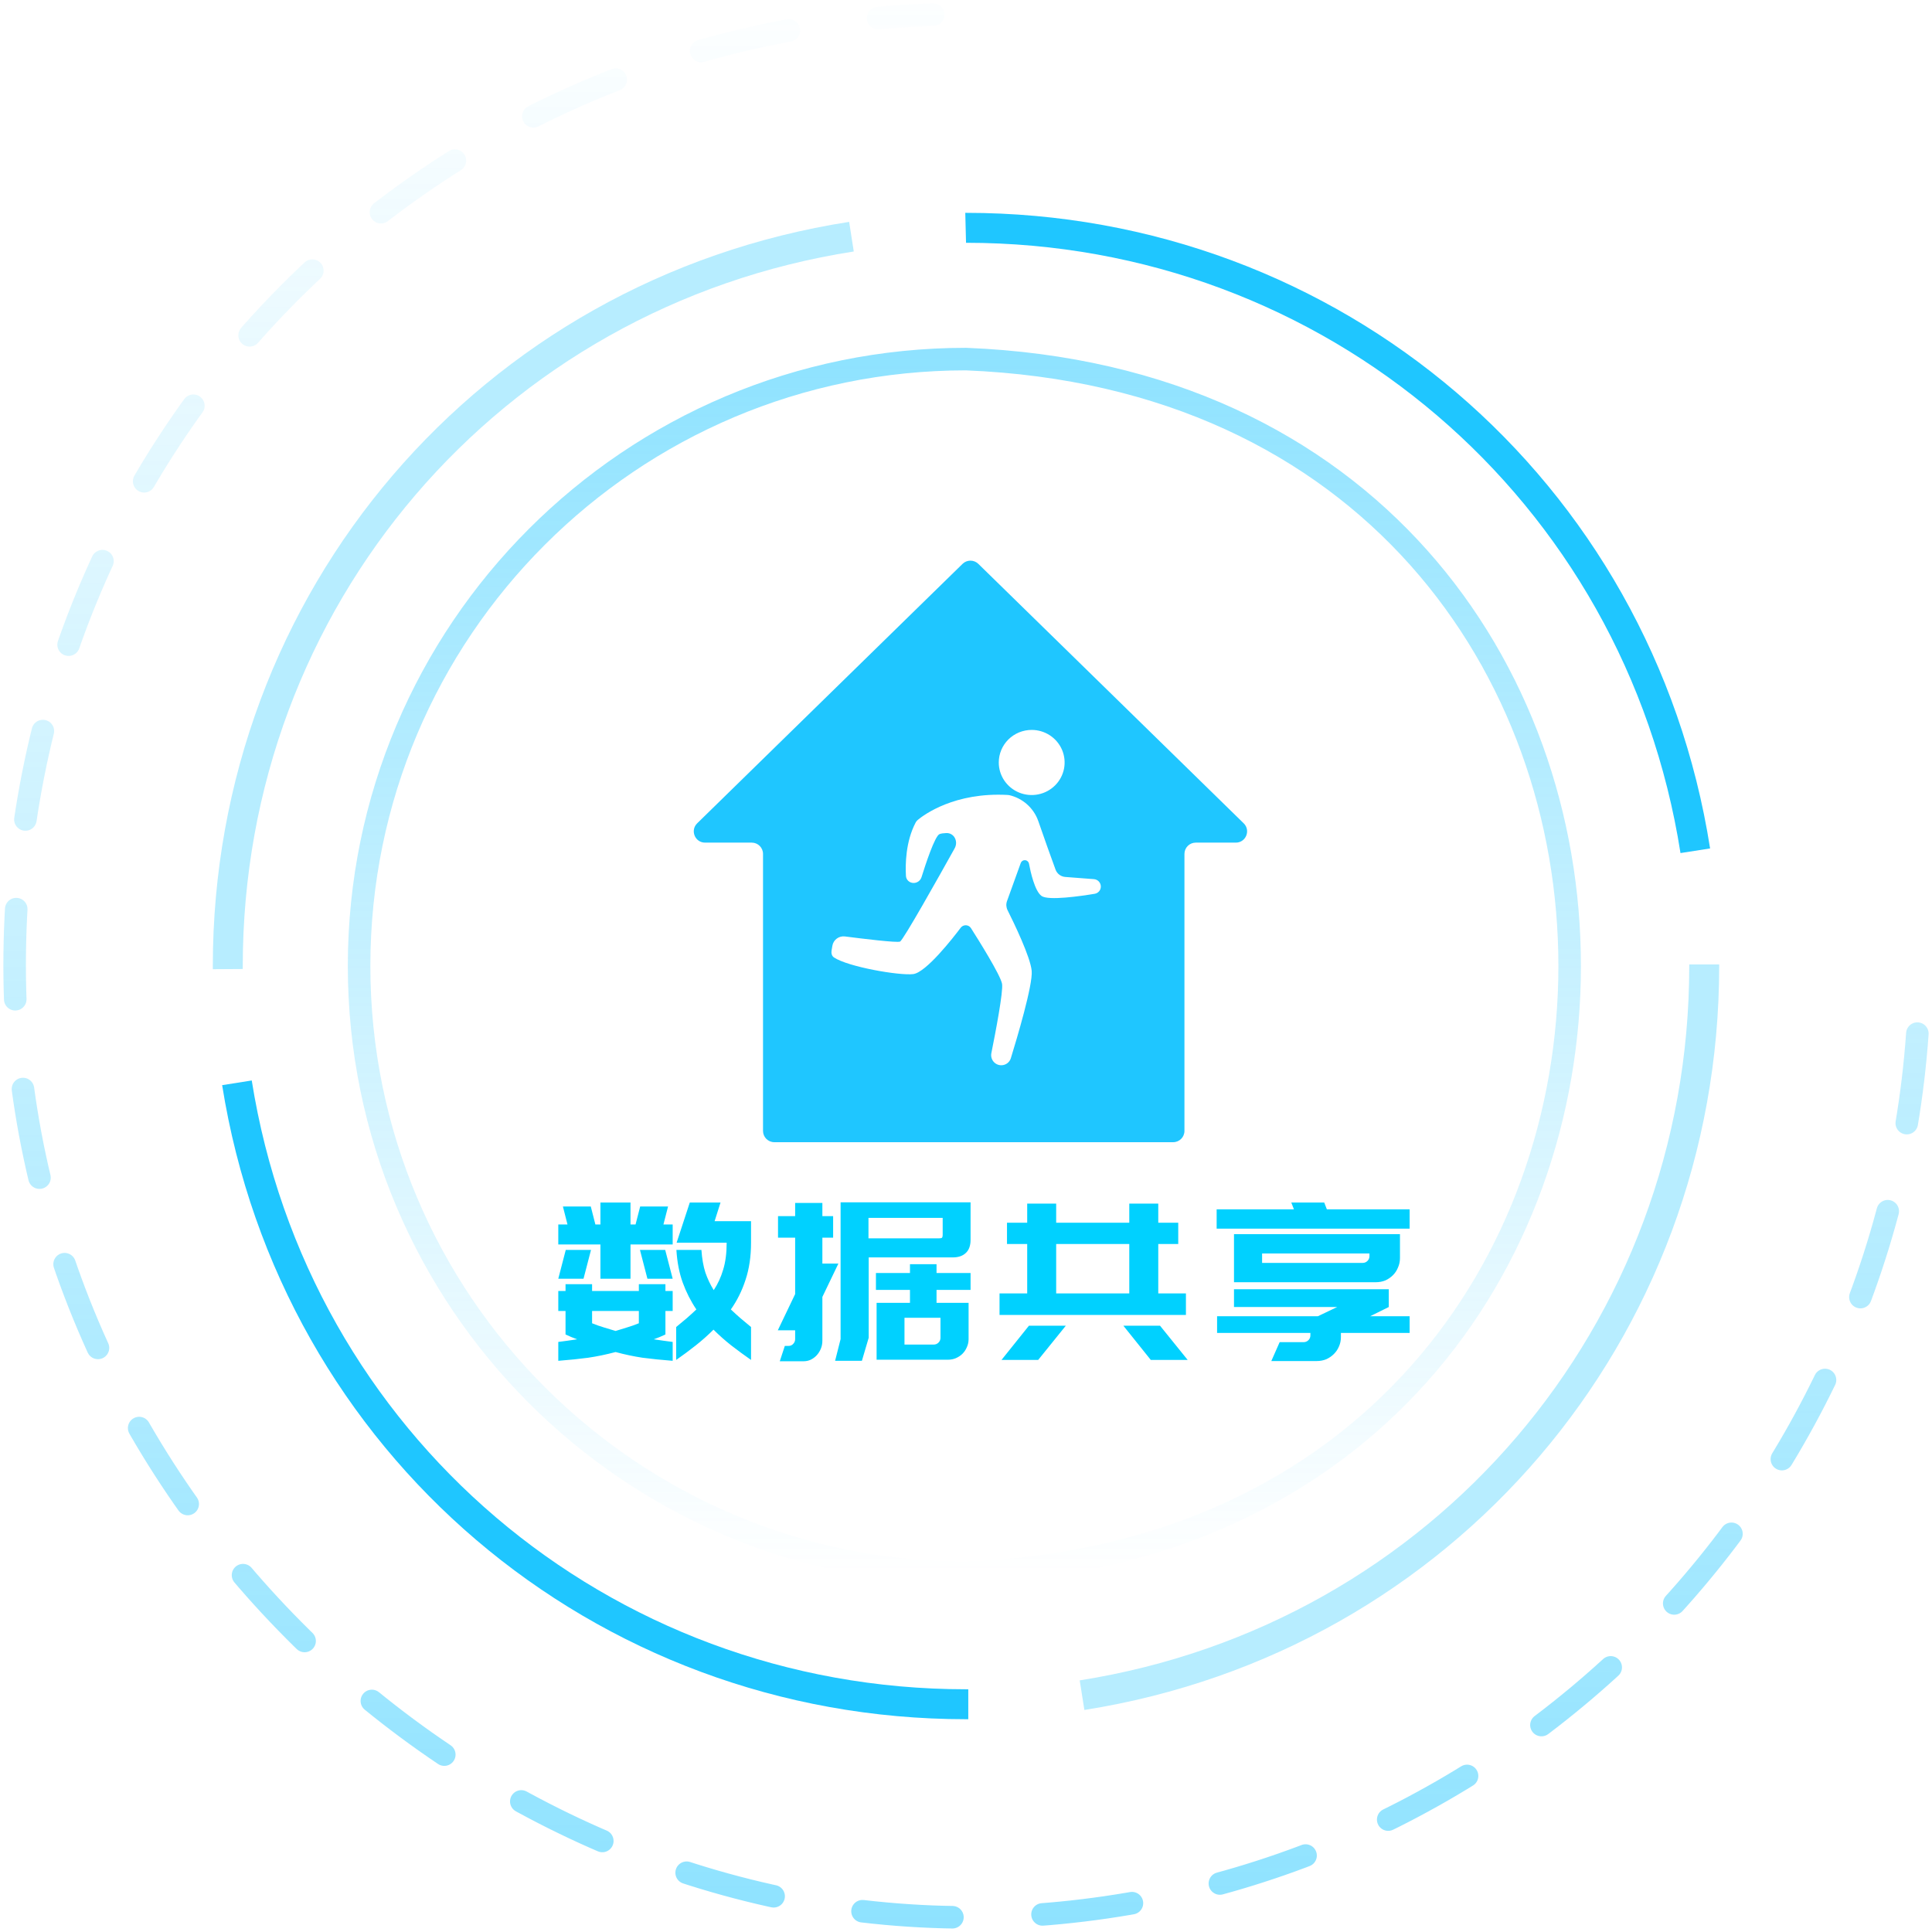 <svg width="132" height="132" viewBox="0 0 132 132" fill="none" xmlns="http://www.w3.org/2000/svg">
<g id="Group 1142815336">
<g id="Group 427319020">
<path id="Vector" d="M66.008 117.462C40.539 117.462 19.169 99.243 15.178 74.141L17.2 73.821C21.03 97.923 41.554 115.416 66.001 115.416H66.156V117.462H66.012H66.008Z" fill="#1FC6FF"/>
<path id="Vector_2" d="M74.088 116.83L73.769 114.808C97.901 110.998 115.414 90.471 115.414 66V65.895H117.46V66C117.46 91.482 99.218 112.859 74.088 116.83Z" fill="#1FC6FF" fill-opacity="0.32"/>
<path id="Vector_3" d="M14.54 66.215V66.003C14.54 40.467 32.823 19.083 58.016 15.159L58.332 17.182C34.143 20.951 16.586 41.485 16.586 66.006V66.205L14.54 66.218V66.215Z" fill="#1FC6FF" fill-opacity="0.32"/>
<path id="Vector_4" d="M114.816 58.284C111.027 34.125 90.496 16.588 66.002 16.588L65.951 14.542H66.002C91.514 14.542 112.891 32.805 116.839 57.968L114.816 58.284Z" fill="#1FC6FF"/>
<path id="Vector_5" d="M24.534 65.998C24.534 43.099 43.099 24.534 65.998 24.534C121.001 26.718 120.985 105.288 65.998 107.462C43.099 107.462 24.534 88.897 24.534 65.998V65.998Z" stroke="url(#paint0_linear_533_342)" stroke-opacity="0.5" stroke-width="1.54" stroke-miterlimit="10"/>
<path id="Vector_6" d="M131 70.62C128.62 104.365 100.464 131 66.08 131C31.697 131 1 101.89 1 65.981C1 30.072 28.89 2.224 63.758 1" stroke="url(#paint1_linear_533_342)" stroke-opacity="0.5" stroke-width="1.54" stroke-miterlimit="11.474" stroke-linecap="round" stroke-dasharray="6.16 6.16"/>
<g id="Vector_7" filter="url(#filter0_i_533_342)">
<path d="M66.842 36.984C66.543 36.692 66.064 36.692 65.765 36.984L47.634 54.711C47.141 55.193 47.482 56.031 48.172 56.031H51.362C51.787 56.031 52.132 56.376 52.132 56.801V75.728C52.132 76.153 52.477 76.498 52.902 76.498H80.155C80.58 76.498 80.925 76.153 80.925 75.728V56.801C80.925 56.376 81.27 56.031 81.695 56.031H84.434C85.125 56.031 85.466 55.193 84.973 54.711L66.842 36.984ZM70.488 48.33C70.933 48.33 71.368 48.461 71.738 48.705C72.108 48.95 72.396 49.297 72.567 49.703C72.737 50.11 72.781 50.557 72.695 50.989C72.608 51.42 72.394 51.817 72.079 52.128C71.764 52.439 71.363 52.651 70.927 52.736C70.49 52.822 70.038 52.778 69.627 52.61C69.216 52.441 68.865 52.156 68.618 51.79C68.37 51.424 68.239 50.994 68.239 50.554C68.239 50.262 68.297 49.973 68.41 49.703C68.523 49.433 68.689 49.188 68.897 48.981C69.106 48.775 69.354 48.611 69.627 48.499C69.9 48.388 70.193 48.33 70.488 48.33ZM75.212 59.032C75.212 59.276 75.038 59.484 74.798 59.525C73.862 59.681 71.63 60.009 71.163 59.676C70.697 59.343 70.408 58.025 70.305 57.474C70.279 57.333 70.157 57.229 70.014 57.229C69.892 57.229 69.784 57.306 69.742 57.42L68.801 60.027C68.728 60.229 68.743 60.451 68.838 60.643C69.257 61.478 70.4 63.834 70.488 64.79C70.577 65.746 69.472 69.436 69.063 70.763C68.975 71.048 68.71 71.241 68.411 71.241C67.974 71.241 67.647 70.841 67.733 70.413C68.018 68.995 68.553 66.203 68.464 65.68C68.36 65.076 66.795 62.588 66.338 61.871C66.26 61.748 66.126 61.676 65.981 61.676C65.844 61.676 65.717 61.74 65.635 61.849C65.132 62.517 63.278 64.906 62.39 65.013C61.452 65.127 57.95 64.523 56.98 63.876C56.823 63.772 56.785 63.576 56.817 63.391L56.87 63.079C56.939 62.669 57.319 62.388 57.731 62.441C58.953 62.598 61.284 62.883 61.493 62.791C61.712 62.695 64.127 58.393 65.225 56.42C65.487 55.95 65.193 55.359 64.655 55.377C64.47 55.383 64.302 55.404 64.189 55.45C63.869 55.582 63.229 57.532 62.962 58.388C62.888 58.624 62.67 58.787 62.423 58.787C62.146 58.787 61.913 58.583 61.897 58.307C61.853 57.534 61.87 55.97 62.558 54.661C62.595 54.591 62.643 54.53 62.703 54.48C63.145 54.114 65.23 52.575 68.853 52.774C68.893 52.776 68.933 52.781 68.971 52.79C69.412 52.895 69.821 53.106 70.161 53.405C70.515 53.717 70.783 54.113 70.938 54.556C71.313 55.656 71.848 57.133 72.118 57.874C72.221 58.157 72.481 58.353 72.781 58.376L74.743 58.526C75.007 58.546 75.212 58.767 75.212 59.032Z" fill="#1FC6FF"/>
</g>
</g>
<path id="&#230;&#149;&#176;&#230;&#141;&#174;&#229;&#133;&#177;&#228;&#186;&#171;" d="M38.144 83.66H38.773L38.459 82.43H40.364L40.678 83.66H41.023V82.16H43.078V83.66H43.423L43.739 82.43H45.644L45.328 83.66H45.959V85.025H43.078V87.365H41.023V85.025H38.144V83.66ZM38.144 87.365L38.654 85.4H40.379L39.868 87.365H38.144ZM43.724 85.4H45.449L45.959 87.365H44.233L43.724 85.4ZM38.144 91.685C38.544 91.635 38.974 91.575 39.434 91.505C39.303 91.455 39.173 91.405 39.044 91.355C38.913 91.295 38.779 91.235 38.639 91.175V89.87V89.57H38.144V88.205H38.639V87.74H40.453V88.205H43.648V87.74H45.464V88.205H45.959V89.57H45.464V89.87V91.175C45.324 91.235 45.188 91.295 45.059 91.355C44.928 91.405 44.798 91.455 44.669 91.505C45.129 91.575 45.559 91.635 45.959 91.685V92.975C45.199 92.915 44.514 92.845 43.904 92.765C43.303 92.675 42.688 92.545 42.059 92.375C41.419 92.545 40.794 92.675 40.184 92.765C39.584 92.845 38.904 92.915 38.144 92.975V91.685ZM40.453 90.41C40.724 90.52 40.993 90.615 41.264 90.695C41.533 90.775 41.798 90.855 42.059 90.935C42.319 90.855 42.578 90.775 42.839 90.695C43.108 90.615 43.379 90.52 43.648 90.41V89.57H40.453V90.41ZM51.313 84.905C51.313 85.845 51.188 86.69 50.938 87.44C50.699 88.18 50.364 88.855 49.934 89.465C50.144 89.665 50.364 89.865 50.593 90.065C50.824 90.255 51.063 90.455 51.313 90.665V92.915C50.853 92.595 50.404 92.265 49.964 91.925C49.533 91.585 49.129 91.225 48.748 90.845C48.368 91.225 47.964 91.585 47.533 91.925C47.103 92.265 46.658 92.595 46.199 92.915V90.665C46.449 90.455 46.688 90.255 46.919 90.065C47.148 89.865 47.368 89.665 47.578 89.465C47.199 88.905 46.889 88.295 46.648 87.635C46.408 86.975 46.264 86.23 46.214 85.4H47.923C47.964 85.99 48.053 86.505 48.194 86.945C48.343 87.375 48.533 87.775 48.764 88.145C49.044 87.725 49.258 87.26 49.408 86.75C49.569 86.23 49.648 85.615 49.648 84.905H48.944H46.228L47.129 82.16H49.228L48.824 83.435H51.313V84.905ZM54.327 88.415V84.56H53.157V83.09H54.327V82.19H56.187V83.09H56.922V84.56H56.187V86.33H57.282L56.187 88.61V91.595C56.187 91.795 56.152 91.98 56.082 92.15C56.012 92.32 55.917 92.47 55.797 92.6C55.687 92.72 55.552 92.82 55.392 92.9C55.242 92.97 55.077 93.005 54.897 93.005H53.277L53.622 91.955H53.892C54.012 91.955 54.112 91.91 54.192 91.82C54.282 91.73 54.327 91.62 54.327 91.49V90.89H53.142L54.327 88.415ZM63.987 88.13V89.015H64.257H64.947H66.177V91.49C66.177 91.69 66.137 91.875 66.057 92.045C65.987 92.215 65.887 92.365 65.757 92.495C65.637 92.615 65.487 92.715 65.307 92.795C65.137 92.865 64.957 92.9 64.767 92.9H61.797H61.542H59.892V89.015H60.807H61.797H62.172V88.13H59.847V86.975H62.172V86.375H63.987V86.975H66.312V88.13H63.987ZM64.257 90.035H61.797V91.865H63.792C63.922 91.865 64.032 91.82 64.122 91.73C64.212 91.64 64.257 91.53 64.257 91.4V90.035ZM58.887 92.975H57.057L57.432 91.49V82.145H66.312V84.71C66.312 85.11 66.202 85.41 65.982 85.61C65.772 85.81 65.477 85.91 65.097 85.91H59.352V91.4L58.887 92.975ZM59.337 84.605H64.182C64.282 84.605 64.342 84.59 64.362 84.56C64.392 84.52 64.407 84.46 64.407 84.38V83.21H59.337V84.605ZM81.026 89.84H68.291V88.37H70.181V84.995H68.801V83.54H70.181V82.235H72.161V83.54H77.156V82.235H79.136V83.54H80.501V84.995H79.136V88.37H81.026V89.84ZM72.161 88.37H77.156V84.995H72.161V88.37ZM68.426 92.915L70.301 90.575H72.821L70.931 92.915H68.426ZM78.626 92.915L76.751 90.575H79.256L81.146 92.915H78.626ZM95.65 85.955C95.65 86.185 95.605 86.4 95.515 86.6C95.435 86.8 95.32 86.975 95.17 87.125C95.02 87.275 94.845 87.395 94.645 87.485C94.445 87.565 94.23 87.605 94 87.605H84.31V84.32H95.65V85.955ZM93.565 85.64H86.23V86.285H93.1C93.23 86.285 93.34 86.24 93.43 86.15C93.52 86.06 93.565 85.95 93.565 85.82V85.64ZM93.61 89.93H96.31V91.07H91.615V91.355C91.615 91.585 91.57 91.8 91.48 92C91.4 92.19 91.285 92.36 91.135 92.51C90.985 92.66 90.81 92.78 90.61 92.87C90.41 92.95 90.195 92.99 89.965 92.99H86.86L87.43 91.7H89.065C89.195 91.7 89.305 91.655 89.395 91.565C89.485 91.475 89.53 91.365 89.53 91.235V91.07L83.155 91.07V89.93L90.04 89.93L91.36 89.3L84.31 89.3V88.085L94.885 88.085V89.3L93.61 89.93ZM90.655 82.625H96.31V83.945H83.125V82.625H88.405L88.225 82.16H90.475L90.655 82.625Z" fill="#00D1FF"/>
</g>
<defs>
<filter id="filter0_i_533_342" x="47.401" y="36.765" width="37.805" height="41.273" filterUnits="userSpaceOnUse" color-interpolation-filters="sRGB">
<feFlood flood-opacity="0" result="BackgroundImageFix"/>
<feBlend mode="normal" in="SourceGraphic" in2="BackgroundImageFix" result="shape"/>
<feColorMatrix in="SourceAlpha" type="matrix" values="0 0 0 0 0 0 0 0 0 0 0 0 0 0 0 0 0 0 127 0" result="hardAlpha"/>
<feOffset dy="1.54"/>
<feGaussianBlur stdDeviation="1.54"/>
<feComposite in2="hardAlpha" operator="arithmetic" k2="-1" k3="1"/>
<feColorMatrix type="matrix" values="0 0 0 0 1 0 0 0 0 1 0 0 0 0 1 0 0 0 0.5 0"/>
<feBlend mode="normal" in2="shape" result="effect1_innerShadow_533_342"/>
</filter>
<linearGradient id="paint0_linear_533_342" x1="65.889" y1="24.534" x2="65.889" y2="107.462" gradientUnits="userSpaceOnUse">
<stop stop-color="#1FC6FF"/>
<stop offset="1" stop-color="#1FC6FF" stop-opacity="0"/>
</linearGradient>
<linearGradient id="paint1_linear_533_342" x1="57.875" y1="-2.611" x2="57.875" y2="131" gradientUnits="userSpaceOnUse">
<stop stop-color="#1FC6FF" stop-opacity="0"/>
<stop offset="1" stop-color="#1FC6FF"/>
</linearGradient>
</defs>
</svg>
